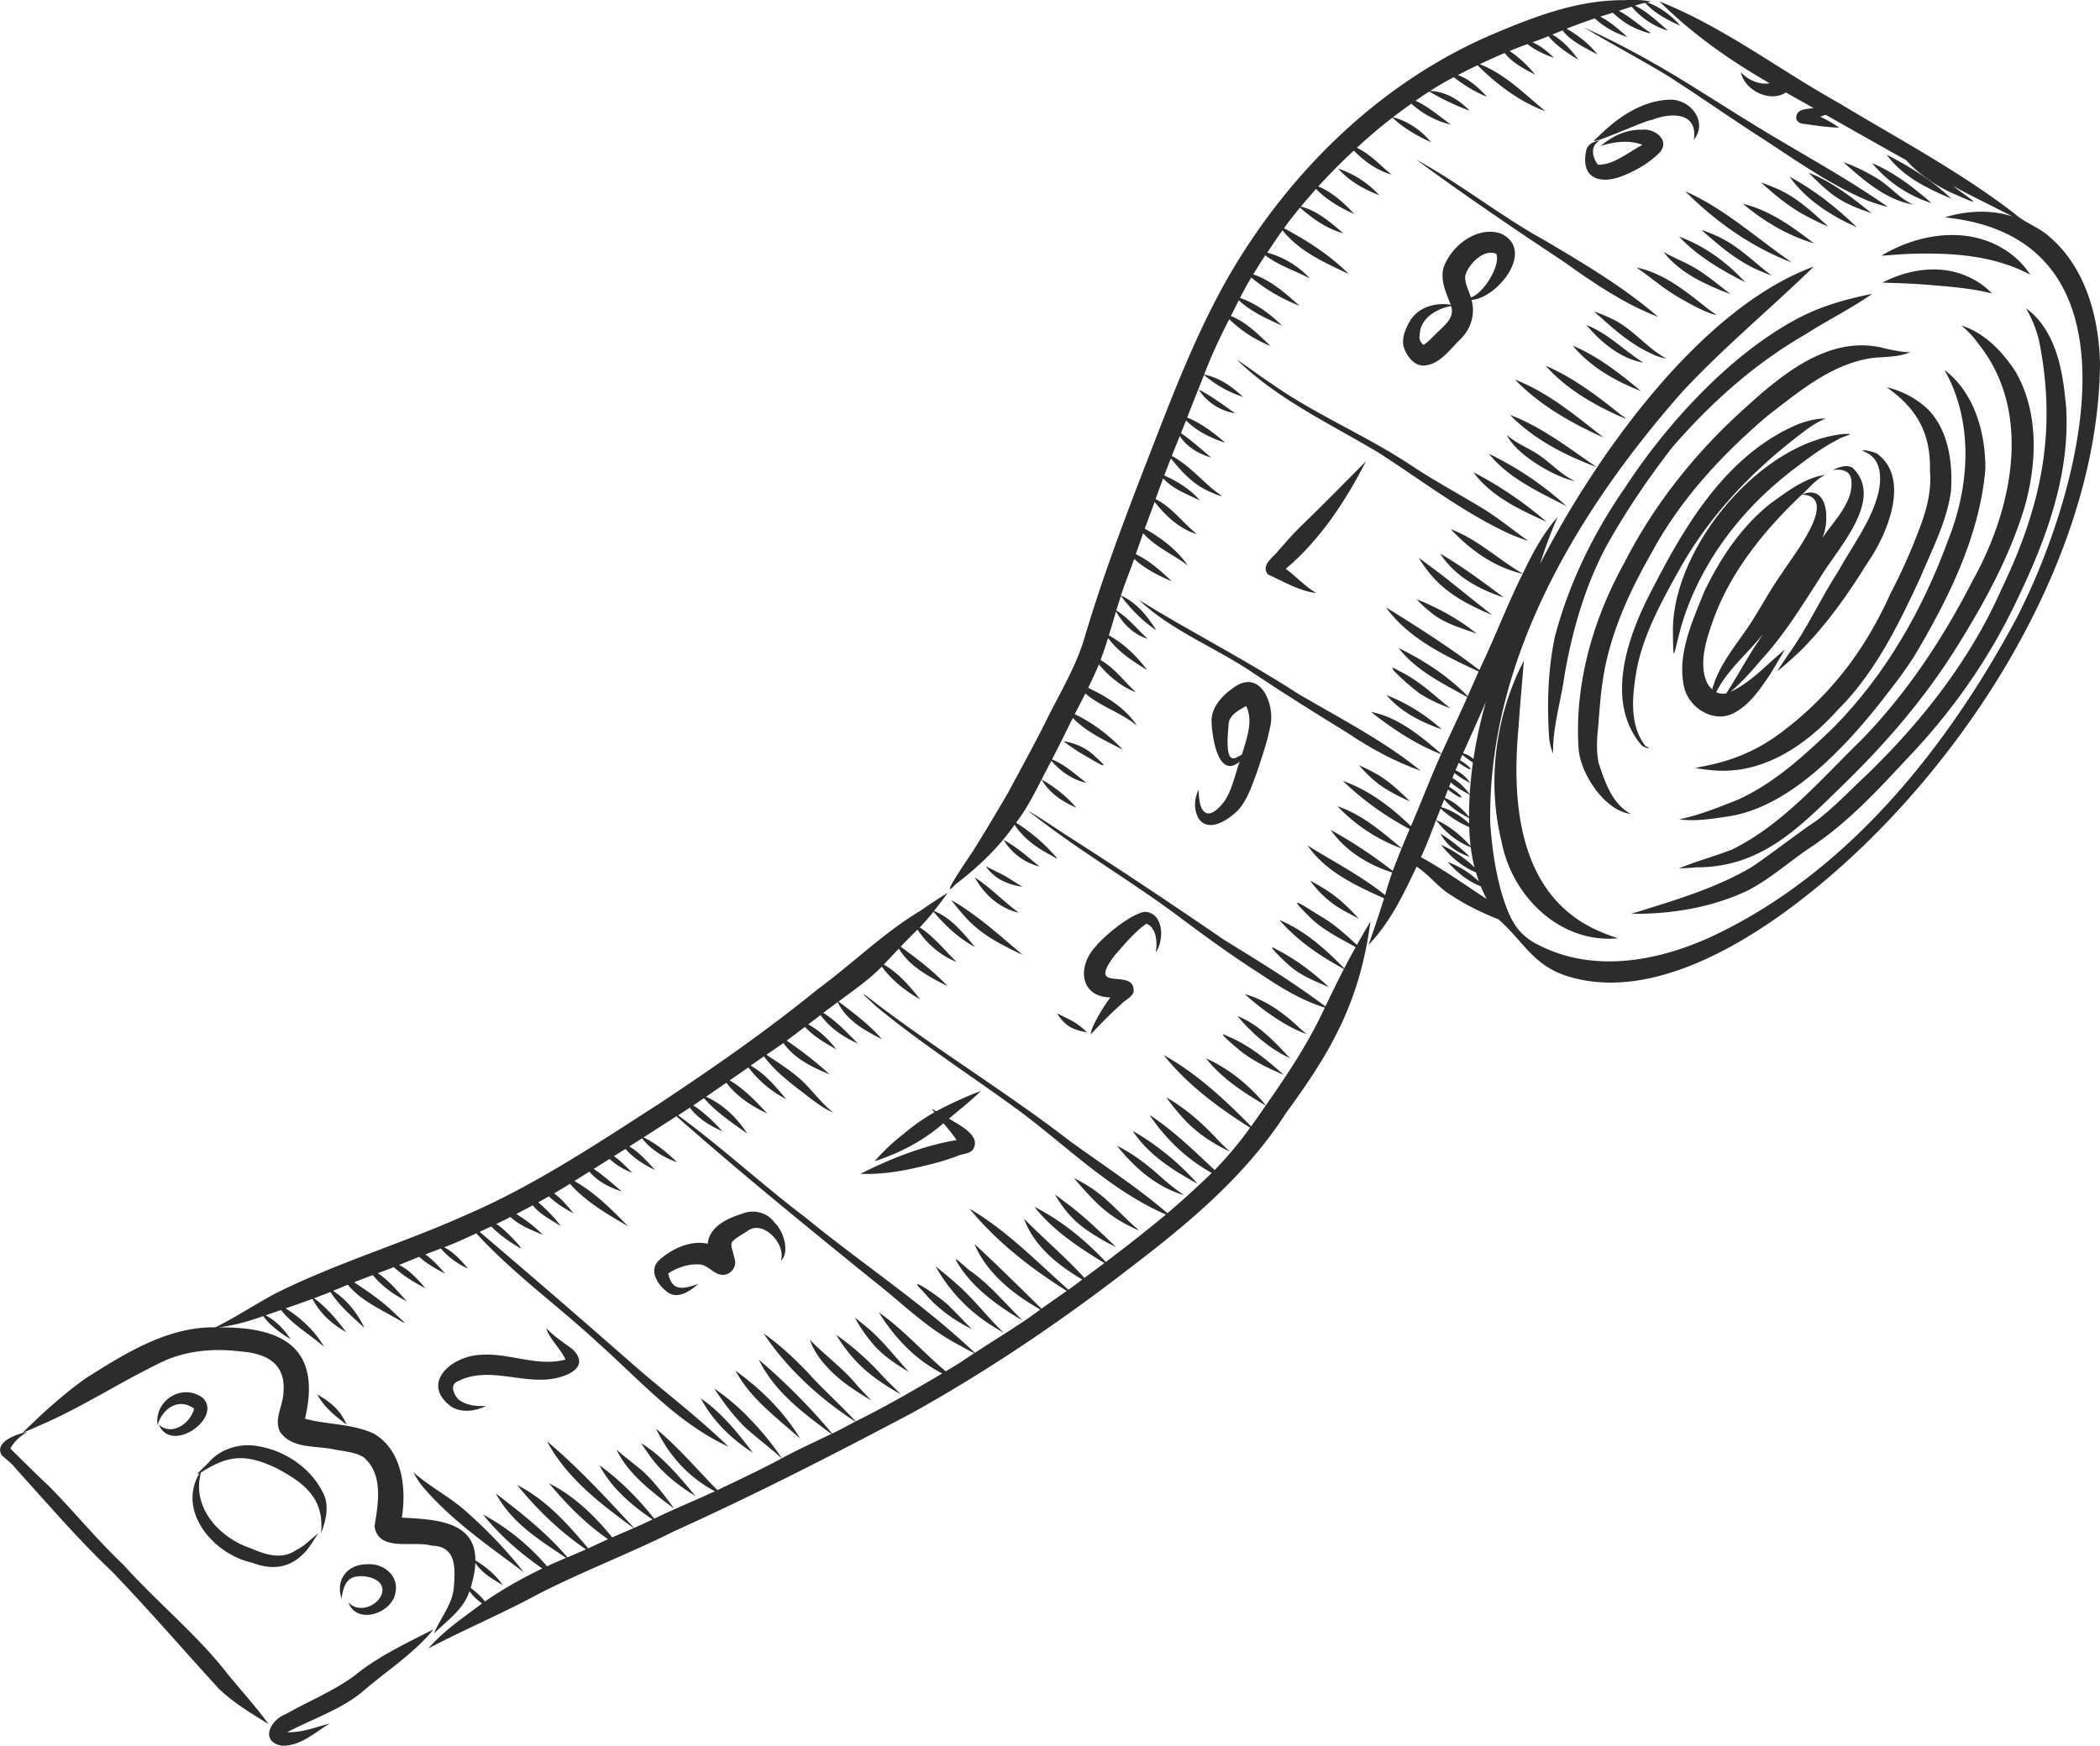 <svg xmlns="http://www.w3.org/2000/svg" viewBox="0 0 2190.76 1821.56"><defs><style>.cls-1{fill:#2c2c2c;}</style></defs><g id="Layer_2" data-name="Layer 2"><g id="Ñëîé_ðèñóíêà" data-name="Ñëîé ðèñóíêà"><path class="cls-1" d="M452.26,1700.1c-28.38,14.55-57.59,27.89-82.48,48.37-22.15,16.34-48,26.61-71.82,40.15-15.91,5.94-27.27,28.37-4.11,32.89,18.94.93,34.77-13.71,50-23.19-14.35,3.77-29.22,9.93-44.29,9.06,25.82-13.51,54.17-22.7,77.25-41.13C401.87,1744.29,431.24,1726.1,452.26,1700.1Z"/><path class="cls-1" d="M239,1748.64c-32.39-42.34-74.27-75.76-109.78-115.34-27.24-25.71-50.87-54.79-77-81.5-14.13-13.1-27.63-26.87-41.4-40.31,4-7.66,10.51-13.18,17.83-17.55-10.23,2.08-35,10.29-27,24.27,4.39,4.47,9.82,7.86,13.71,12.89C48.94,1568.28,81.59,1606.48,118,1641c38,39.51,73.67,81.12,110.66,121.45,15.28,14.6,33.65,25.49,51.52,36.58C267.59,1781.41,252.82,1765.33,239,1748.64ZM10.37,1512.22v0c0,.11,0,.22.07.32C10.42,1512.42,10.39,1512.32,10.37,1512.22Z"/><path class="cls-1" d="M1429.66,961.59q-7.25,12.1-14.13,24.43c-11.35-10.69-23-21.21-36.43-29.2l.94.61c-21.12-12.71-42.43-28.34-10.59,2.42,13.3,11.81,29.37,19.84,44.83,28.41q-6.16,11-11.94,22.13c-19.76-20.21-41.26-39.46-67.66-50.46,18.72,21.51,42.36,37.65,67.33,51.1-6.7,12.92-13,26-19.34,39.14-34-25.69-70.27-47.67-106.46-70q-76.44-52.6-154.49-102.79h0c-16.53-10.34-32.55-21.74-49.31-31.6,49.16,39.42,104,71.07,154.57,108.53,28.09,21,56.35,41.78,85.92,60.66,21.66,14.53,44.07,28.64,69.17,36.41-16.65,36.25-38.71,69.36-61.48,102-17-20.67-37.92-38-62.42-49.07,16.61,21.13,39.36,35.78,62.3,49.25q-7.52,11-15.3,21.73c-27.59-28.11-56.6-55.1-91.15-74.39,24.72,31,56.84,54.71,90.14,75.77a395.93,395.93,0,0,1-37,44.19c-21.7-20.3-43.05-41.18-67.94-57.56,16.5,24.88,38.75,46.13,64.91,60.59q-22.42,21.69-46.2,42c-31.9-27.41-67.19-50.13-101.15-74.79-65.23-50.37-135.73-93.32-201.42-143.09-18.85-14.66-19.6-14.73-1.4,2.07,48.57,40.15,102,74,152.65,111.44,48.61,36.69,93.24,81.25,149.72,105.73-20.41,17.1-41.44,33.46-62.68,49.52-21.73-23-46.35-43.21-74.62-57.6,19.66,24.92,46.3,42.36,73.09,58.74-6.92,5.2-13.91,10.31-20.85,15.49-19.77-21.89-42.44-40.77-63-61.79,10.39,28.74,35.3,48.34,60.74,63.52-4.75,3.62-9.5,7.23-14.42,10.61-33.2-29.47-64.56-62-103.16-84.5,28.47,34.56,63.72,62,101.42,85.73-8.79,6.19-17.62,12.31-26.36,18.56-23.1-22.74-46.08-45.54-69.88-67.52,12.89,30.73,40.43,52.22,68.63,68.41-21.88,16.35-45.49,30.13-68.23,45.22-54.8-52-118.51-93.51-176.83-141.36-45.26-34.28-86.91-73-132.76-106.53q6.14-4,12.28-8c8.55,11.5,21,18.95,34,24.61-9.23-9.84-19-19.62-30.48-26.92,3.75-2.5,7.45-5.07,11.16-7.62,12.92,14.82,29.37,25.68,45.17,37-10.61-16.34-25.06-30.48-43-38.47q10.59-7.29,21.17-14.6c11.11,14.41,26.3,24.52,42.67,32-11.87-12.63-24-25.54-39.16-34.46q9.78-6.74,19.52-13.57A116.77,116.77,0,0,0,820.31,1147c-11-13-22.1-26.65-37.26-35.1,4.65-3.22,9.26-6.49,13.93-9.67,10.06,13.68,23.41,24.58,36.81,34.85,11.38,8.63,22.5,18.21,35.62,24-10.72-8.58-19.12-19.44-28.57-29.3-12.08-12.49-27-21.59-41.32-31.24,6-4,11.87-8.1,17.78-12.21,11.53,16.35,30.07,25.32,48.1,32.68a381.47,381.47,0,0,0-44.68-35.15c6.34-4.78,12.65-9.58,19-14.34,9.25,10,21.13,16.81,32.78,23.41-8.12-10.35-17.61-19.85-29.35-26q6.45-4.86,12.88-9.77c9.82,13.51,23.77,23,38.92,29.7-11.2-11.35-22.36-23.35-36-32q7.44-5.7,15-11.24c9,19.06,27.94,29.52,46,38.68-13-15.19-29.28-27.17-45.15-39.28,15.48-11.57,31.6-22.54,45.14-36.44,10.46,14.29,24.69,25.61,40,34.15-11-13.83-22.44-27.4-38-36.25l15.8-16.69c11.24,19,31.81,29.47,50.81,39.26-14.52-15.69-31.74-28.6-48.94-41.23q8.58-9.11,17.56-17.81c9.92,14.9,24,27.12,40.77,33.73-12.57-12.22-23.5-26.4-38.44-36.08a204.73,204.73,0,0,0,14.32-16.4c12.29,14.54,26.33,27.92,43.27,36.8-12.21-14.53-24.59-30.18-42.68-37.55,4.88-6.22,9.69-12.58,14.35-18.94-9.75,5.86-19.17,12.21-28.51,18.7-38.82,23.29-71,55.37-107.37,82.07-52.88,43-108.83,82-165.68,119.58l.23-.15c-65.76,42.28-131.07,86-203.25,116.8-65.07,29.17-134.06,49.47-197.82,81.57-20.75,11.27-40.5,24.25-61.62,34.84-50-.84-94.88,27.6-135.72,53.44-23.49,16.85-45,36.41-65.57,56.67,7.36-3,14.8-6.31,22.14-9.58l-.74.33,1.18-.53-.48.21c40.55-17.82,77.87-42,117.58-61.53,27-14.45,57.61-17.57,87.63-13.85,27.1,2,47.68,12.39,44.93,42.93-.35,13.61-10.32,28.1-3.44,41.09,11.9,17.25,35.61,14.32,53.87,17.74,11,2.39,23.1,2.75,33,8.49,21.18,17.79,15.41,48.35,11.61,72.25,4,27.26,40.64,14.59,59.52,20.14,26.8.64,24.68,24.69,23.09,44.87-2,17.36-14.2,31.07-20.62,46.88,13.49-13.55,31-25.18,37.08-44.26a49.24,49.24,0,0,0,13.16,12.78c-19.38,14.68-40.16,28.5-56.08,47,37.46-19.75,76.66-36.18,113.94-56.36,46.43-23.86,95.43-42.43,142.14-65.79,84-37.94,166.19-80,247.65-123.1,79.85-44.36,155.62-95.59,227.83-151.47,61.14-46.6,121.36-96.6,163.18-162C1389.84,1095.75,1418.73,1044,1429.66,961.59Zm-427,459.48c-5.27,3.39-10.69,6.54-16,9.85-23.77-19.94-44.27-43.67-69.79-61.48,16.29,26.24,38.3,49.69,66.16,63.65-29.7,17.48-59.48,34.82-90.41,50.07-16-17.46-33.81-33.12-49.65-50.74l.13.13c-14.24-15.08-29.7-29.32-46.57-41.31,25,37.37,58.23,67.59,95.68,92.13-8,4.19-15.89,8.66-24.12,12.44a631.8,631.8,0,0,0-76.42-77c16.31,33.44,46.47,55.87,75.71,77.37-17.26,8.41-34.84,16.21-51.7,25.42a297.92,297.92,0,0,0-32.8-40.49l.6.65a233.16,233.16,0,0,0-38.42-33c9.5,14.32,19.75,28.25,32,40.35,12.45,11.28,26,21.25,38.44,32.57-21.94,11.89-44.6,22.4-67.09,33.18-21.14-21.51-40.78-44.78-64-64.06,13.35,27.79,34,50.81,61.42,65.25-21,9.69-42.5,18.43-63.32,28.57-16.77-21-35.35-39.95-57.12-55.72,8.57,16.51,21.76,30.65,36.16,42.33l-.35-.29c6.29,5.15,12.85,10,19.6,14.49q-9.6,4.6-19.37,8.86c-29-31.31-58.07-62.84-90.74-90.37,20.7,38.69,55.7,65.09,90.36,90.53-7.45,3.28-14.92,6.49-22.38,9.73-18.27-22.6-39.72-43.24-65.85-56.46,18.1,21.84,38.09,42.11,61.49,58.37-6.95,3-13.75,6.44-20.69,9.52-21.43-25.55-43.94-50.72-74.09-66.13,20.65,25.57,44.57,48.57,71.76,67.18-6.4,2.87-12.87,5.62-19.35,8.31-21.68-25.43-48.27-46.42-74.69-66.62,17.13,31.38,44.87,47.89,73.27,67.22-6.67,2.79-13.31,5.68-19.86,8.74a235.6,235.6,0,0,0-66.78-54.09c17.54,22,38.81,40.4,61.88,56.39-20.73,10.05-40.91,21.26-59.84,34.43-4.23-5.5-9.49-10-14.92-14.3,2.51-8.46,4.62-17.16,4.86-26,6.93,10.63,17.94,17,28.66,23.2-7.36-10.65-17.56-19.12-28.66-25.76.58-42.41-45.26-42.7-76.63-44.67,4.86-31.16.45-70.4-29.43-87.7-22.41-10.38-48.16-9.1-71.63-15.48,17.57-73.8-23-96.1-90.37-95.25,16-2,31.6-6.32,46.79-11.77,7.5,10.12,17.91,17.54,28.49,24-6.6-10.23-15.15-19.11-26-24.87q8.06-2.73,16.08-5.55c11.8,14.95,28.39,24.39,42.7,36.56l-.09-.08c.73.57,1.47,1.27,2.2,1.76-9.6-16.54-23.89-29.8-40-39.93,9.36-3.25,18.72-6.47,28-9.93,7.79,15.08,20.48,26.54,35.2,34.69-9.81-12.85-20.33-25.69-33.53-35.31,5.72-2.13,11.43-4.3,17.09-6.6,9.34,14.65,22.85,25.85,35.39,37.53-7.26-15.53-18.2-29.23-32.59-38.68,5.11-2.12,10.2-4.3,15.32-6.39,14.47,17.65,36.14,26.32,55.21,37.88,10.21,6.18-3.72-5.05-6.75-8.47-12.61-12.35-27.32-22.16-41.85-32q9.7-3.83,19.45-7.47c9.5,11.65,22,20.57,35.38,27.27-9.41-10.24-18.3-21.51-30.16-29.21,5.56-2.06,11.12-4.08,16.59-6.34,2,1.77,4.1,3.51,6.23,5.17l-.09-.07c8.24,6.66,17.6,12.07,26.94,16.91-8-9.27-16.31-18.8-27.49-24.26,7-2.81,13.93-5.76,21-8.49,7.95,7.25,17.58,12.59,27,17.5-6.21-7.29-12.71-14.51-20.65-20,5.41-2.08,10.82-4.16,16.24-6.2a79.57,79.57,0,0,0,28.37,20.93c-7.27-8.47-14.82-17.07-24.93-22.22,11.44-4.26,22.52-9.39,33.58-14.52,38.71,42.26,85.54,75.78,127.42,114.71,43.06,38.29,82.34,83.4,135.5,107.8-30.84-30.07-65.25-56-97.76-84.22q-80.28-70.62-161.75-139.86c4.08-1.88,8.16-3.74,12.22-5.67,8.2,8.58,17.93,15.35,28.07,21.43l-.18-.11c12,8.49-17.73-22.68-22.92-23.71q7.53-3.65,15-7.45c9.55,8.92,21.91,13.63,33.78,18.58a144.11,144.11,0,0,0-27.76-21.67c5.78-3,11.55-6,17.27-9.1,7.66,9.82,19.19,15,29.29,21.86-6.6-9.26-15-17.37-23.54-25q5.57-3,11.08-6.17c7.58,7.24,16.61,13,25.87,17.74-6.43-7.31-12.49-15.2-20.48-20.88,5.57-3.25,11.11-6.56,16.56-10,16.67,18.92,39,31.72,60.54,44.28-17-17.58-34.49-35-55.92-47.17l15.67-9.82c8.69,10.44,21,16.55,33.69,20.67-9.5-8-18.83-16.54-29.19-23.49q8.28-5.19,16.55-10.39a72.62,72.62,0,0,0,23.74,14.52c-6.11-6-12.06-12.54-19.23-17.37q6-3.8,12-7.61c8.43,9.5,19.44,16.54,30.8,21.92-8.16-8.94-16.15-18.31-26.73-24.5,4.44-2.81,8.86-5.65,13.28-8.48,9.48,11.93,22.28,20,36.59,24.94-10.47-10-21.85-19.67-35.07-25.91,11.46-7.33,22.93-14.65,34.33-22.07,66.25,58.48,134.84,114.31,203.51,169.94,30,23.17,56.82,50.83,90.72,68.46l-.15-.08.53.3-.17-.1.63.36-.16-.09q7.78,4.35,15.71,8.44Q1009.44,1416.52,1002.62,1421.07Z"/><path class="cls-1" d="M1932.59,488c-6.71-3.68-14.34-.36-20.68,2.35,18.79-1.89,21.69,7.05,18.59,23.74-5,18.13-19.18,32.14-29.49,47.48,7.86-17.06,6.86-56.88-21-45.7,7.74-7.13,14.48-15.59,24-20.38-21,3-38.91,17-55.88,29-31.09,24.32-53.56,57.9-70.39,93.25-12.61,31.56-29.35,67.41-20.19,101.76,6.47,20.87,32,35.62,52.21,24,16.23-8.87,26.78-25,36.92-39.92,5.26-8.5,10.27-17.31,15.4-25.81-18.51,15-34.85,33.89-56.74,44.11,12-10.26,22.59-22.08,32.68-34.23-.37.43-.75.86-1.13,1.28,24-25.82,42.41-56.05,61.48-85.51C1916.05,573.11,1967,521.21,1932.59,488ZM1782.05,714.67c-11.64-20.63-1.18-50.19,6.41-71,18.6-49.47,53.35-91.62,91.37-127.65,41.24,2.15-11.67,66.77-21.08,82.39-12.53,17.56-22.41,36.79-34.32,54.73-14.17,21.11-31.55,41.15-38.21,66.22A45.65,45.65,0,0,1,1782.05,714.67ZM1828,678.72c-9.13,14.79-17.61,30-27,44.64-3.55,1.14-7.26.28-10.61-1.12,11.74-23.48,32.67-40.22,48.74-60.5C1835.58,667.5,1831.64,673,1828,678.72Z"/><path class="cls-1" d="M1959.53,474.34c-3-3.38-23.94-6.87-13.47-2.61,16.92,7.43,17,27.19,13.47,42.72-7.56,30.11-27.07,54.75-41.78,81.53-18.5,28.45-32.35,59.67-52.32,87.15q-5.67,8.64-11.51,17.17c8.54-6.15,16.16-13.73,24-20.82,27.43-27.38,50.16-59.57,70.46-92.5C1968.27,558.66,1993,500.75,1959.53,474.34Z"/><path class="cls-1" d="M1924.13,452.74c-87.21,8-177.64,117-178.94,203.06.36,42.62.55,26.45,8.82-2.75,18.94-64.14,61.1-120,113.61-160.76,16-12.15,31.83-24.62,49.82-33.76C1921.86,455.23,1938.28,452.33,1924.13,452.74Z"/><path class="cls-1" d="M1712.3,777.38c2.44,3,13,5.28,4.2,1-18-23.29-13.28-56-8.46-83.07,8-36.49,26.39-69.64,44.45-102,33.09-59,81.24-108,135.62-147.59a102.07,102.07,0,0,1,16.47-9.07c-13.65.11-26.85,4.54-38.94,10.61-66.35,32.82-106.76,99.34-139.63,163l0-.11-.12.23c.32-.62.63-1.25,1-1.88l-1.51,3,0,0c-.7,1.39-1.26,2.46-2,3.93l0-.09C1698.58,662.38,1673.34,731.31,1712.3,777.38Z"/><path class="cls-1" d="M1730.54,601.2l.21-.41Z"/><path class="cls-1" d="M1730.75,600.79c0-.08.08-.17.13-.26C1730.83,600.62,1730.79,600.71,1730.75,600.79Z"/><path class="cls-1" d="M1730.67,601l.88-1.77Z"/><path class="cls-1" d="M1954.83,373.34l.94-.06Z"/><path class="cls-1" d="M1701.33,849.24c-19.33-9.92-27.2-33.58-33.56-53-2.84-13.15-1.74-26.69-.34-40,1.49-20,3-40,6.91-59.62,8.67-42.75,27.2-82.39,48.73-120.07,29.75-55.3,73-101.91,120.55-142.47,33.16-25.5,68.31-55.51,111.21-60.75h-.17l1.58-.11-.47,0c12.44-1,25.52-.72,37.14-5.72-8.62.11-17-2-25.39-3.66l.17,0c-59.4-16.61-111.06,28.72-151.88,66-49.2,45-91,97.9-121.34,157.43-32.78,59.13-52.37,127.28-47.58,195.21C1649.38,808.18,1674.44,846.37,1701.33,849.24Z"/><path class="cls-1" d="M1872.56,333.85C1803.5,371.29,1738,443.17,1695.34,508.7c-33,47.48-58.85,100.38-73.44,156.41-7,34.07-8.12,69.15-5.87,103.79a57.71,57.71,0,0,0,4.13,17.49c-.45-27.6,8.21-54.59,12-81.83,8-46.24,21.05-91.87,43-133.54,20.16-36.31,43.62-70.95,69-103.81l-.62.7c40.12-46.53,86.33-88.19,139.75-118.9,22.88-14.79,47.66-26.85,69.89-42.44C1925.08,312.28,1897.73,319.88,1872.56,333.85Z"/><path class="cls-1" d="M1633.88,696.06v0Z"/><path class="cls-1" d="M2010.16,426a94.55,94.55,0,0,0-41.94-21.92c31.34,22,46,47.9,45.13,86.46,1.92,20.73-3.25,40.89-10.6,60.13a593.9,593.9,0,0,1-30.65,68.8c-26.21,58.44-62.43,106.25-113.87,144.79l.52-.4a184.52,184.52,0,0,1-65.38,32c-8.22,2.28-16.71,3.77-25,5.45,5.41,1,10.85,1.74,16.32,2.24,52.43,5.85,98.67-25.05,132.23-62.54,39.27-39,63.5-88.91,86.49-138.5,12.21-29.41,27.66-58.48,31.91-90.37C2037.24,482,2032.66,448.1,2010.16,426Z"/><path class="cls-1" d="M2007.93,592.63l-1,2.46C2007.24,594.27,2007.59,593.45,2007.93,592.63Z"/><path class="cls-1" d="M1996.41,685.67c35.84-60.12,68.89-125.91,74.8-196.62.07-37.67-11.37-79.51-42.69-103,30.72,54.08,26.37,121.45,3.72,177.74-26.32,72.06-65.16,140.29-119.31,195.1-29.92,28.87-61.49,58-99.66,75.44-20.09,7.93-40.26,16.15-61.45,20.65,16.28,2.21,32.91-.4,49.08-2.79,65.16-8.67,123.74-72.09,162.74-121.69l-1.56,2,1.63-2.11-1.38,1.79,8.13-10.53-1.56,2,8.22-10.64-1.56,2C1982.92,705.54,1989.84,695.73,1996.41,685.67Z"/><path class="cls-1" d="M1769.6,905c67.67.23,107.32-41.39,152.56-85.44,45.51-44.12,86.86-92.17,120.25-146.2,28.18-45.22,54-92.55,69.53-143.76,13.26-46,15.26-99.86-9.59-142.33-13.51-20.58-32.26-40.23-56.32-47.64a93.3,93.3,0,0,1,18,19.3l-.71-.93c58.18,71.75,35.89,174.08-5.75,248.46-31,60.56-69.22,118.21-117,166.88-41.6,40.46-80.66,86.85-133.44,113-18.38,7.23-37.61,12.2-55.81,19.91C1757.35,905.83,1763.53,905.62,1769.6,905Z"/><path class="cls-1" d="M2155.38,424.12c-2.77-29.6-7.21-61.06-25.09-85.7a74.75,74.75,0,0,0-16.76-16.78,123.32,123.32,0,0,1,13.77,34.49c18.92,95.1,1.95,172.66-39.36,258.77-32.77,74-83.19,138.17-141.16,194.14-16.91,15.7-32.72,32.68-51.08,46.75-23,15.45-44.64,32.85-67.53,48.45-39,23.27-83.33,35.73-126.35,49.27,41.58.47,84.54-6.58,122.27-24.7,24.48-12.88,45-31.95,68.14-46.95,40.4-27.44,73.15-64.59,106.43-100,42.65-46.36,78.47-98.48,105.36-155.48C2134.36,563.62,2160,494.92,2155.38,424.12Z"/><path class="cls-1" d="M2190.76,379.06c-1.15-48-14.91-99.5-52.5-131.84-11-10.21-25.71-14.4-36.68-24.4-57.29-44-121.2-77.91-182.9-115.12-62.71-35-120.36-79.39-187.36-106.16,33.79,33.63,73.42,61.68,114.82,85.29-10.83,2-22.82-3.42-30.06-11.56,3.84,19.06,30.33,32.18,47,21.21q14.4,8.16,28.84,16.24c-6.16,1.18-16.14.45-17.87,8.22-1.29,5.19,3.58,8.39,8.26,8.35,12,1.76,24.05,3.52,36.2,3.92a105.7,105.7,0,0,0-19.6-11.37q2.76-1,5.49-2.13c28.06,15.75,56,31.78,84.1,47.39,13.06,14.44,29.36,25.61,46.91,33.9,34.18,15,27,11.81,2.09-6.92,20.42,11.13,41.4,21.18,62.09,31.8-23-7.41-47.86-6.09-70.78.9,8.08.93,16.32,2.06,24.34,3.77,189.06,39.37,111.8,296.87,49.75,416-70.06,130.37-169.33,256.16-303.56,324-58.2,29.9-130.35,46.93-191.78,16.72-24.79-11.44-31.95-27.3-40.07-52.12-7.44-25-11.16-51-12.88-76.93-2.47-169.84,91.44-325.93,200.64-449.66,43-46.17,91.88-86.52,137-130.47-119.56,43.88-228.8,199.6-285.55,310.16a497.78,497.78,0,0,1,18.21-48.83c-15.28,17.39-26.39,38.27-36.33,59.12-25.5-14.66-47.24-36-75.09-46.32,20.58,21.9,45.34,39.63,75,46.51-16.43,32.88-29.29,67.3-45.25,100.39-31.15-23.87-64.26-44.86-97.48-65.47,23.62,32.56,61.26,50.41,96.77,67-3.84,8.58-7.58,17.2-11.39,25.8-20.7-21.19-45.54-37.28-72.05-50.22,18.41,23.61,46,36.94,71.65,51.13-8.75,19.86-18.19,39.41-27.14,59.17-21.81-18.58-44.52-38-73.43-43.71,22.57,17.6,46.36,33.7,73.24,44.13-11.21,24.74-20.7,50.23-31.58,75.12-20.61-20-43.57-37.59-70.94-47.23a309.73,309.73,0,0,0,69.66,50.25c-2.8,6.66-5.59,13.32-8.31,20-20.57-17.11-41.12-35.13-66.88-43.78a177.16,177.16,0,0,0,66.78,44q-4.73,11.67-9.24,23.42A488.53,488.53,0,0,0,1388.26,866c15.44,22,38.84,36.18,64.09,44.41-2.71,7.76-5.12,15.63-7.42,23.52-24.14-19.45-51.52-33.62-77.78-49.79l.15.09c-1.06-.67-2.15-1.48-3.2-2.07,18.84,27.53,50.35,41.86,79.83,55.22-5.25,16.24-10.46,32.53-16.31,48.56,22.54-23.23,36.48-52.68,50.22-81.63,13.09,8.41,22.63,21.83,36.22,29.93,15.18,10.1,32.51,18.42,49.08,25,25,21.42,35.3,47.18,70.53,58.86,78.27,25.53,167-21.85,229.29-67.16C2032.55,827.26,2189.26,593.65,2190.76,379.06ZM1533.5,876.64c.17,2.05.39,4.11.63,6.16-10.27-11.19-21.89-21-35.91-27.22l4.68-11.93A103.4,103.4,0,0,0,1532.69,863C1532.85,867.54,1533.11,872.09,1533.5,876.64Zm-16.12-70A94.18,94.18,0,0,0,1534,817.1c-4.15-5.47-9-10.83-15.56-13.32,1.07-2.65,2.24-5.26,3.41-7.86,16.85,11.94,15.7,6.19,1.21-2.74l2.46-5.51a122.27,122.27,0,0,0,11.07,8c-1.55,10.95-2.63,22-3.35,33-5-6.54-10.77-12.72-18-16.77l2.1-5.32Zm-9.19,23.41c.8-2.07,1.58-4.15,2.37-6.23,18,14.07,18.7,8.06,1.08-2.82q.88-2.31,1.79-4.6c5.9,5.26,12.85,9.13,19.8,12.83-.48,7.71-.74,15.43-.73,23.15-6.81-8.43-15.25-15.6-25.24-19.95Zm-1.61,4.13.71.75,0,0c6.89,8.09,15.85,13.87,25.23,18.64,0,1.93,0,3.87.08,5.8a71.76,71.76,0,0,0-29.1-17.2Q1505,838.19,1506.58,834.2Zm42.09-98.48,1.56-3.6a471.74,471.74,0,0,0-13.09,59.79,27.07,27.07,0,0,0-10.86-5.9C1533.76,769.25,1541.29,752.52,1548.67,735.72Zm-58.43,140.46c2.67-6.81,5.22-13.67,7.93-20.47,9.32,12.44,21.63,22.57,36.12,28.39a169.1,169.1,0,0,0,4,21,121.69,121.69,0,0,0-34.92-23.54c9.68,12.31,21.78,22.75,36.37,28.75.93,3.18,2,6.33,3.09,9.44a95.08,95.08,0,0,0-32.6-20.36c9.55,10.81,21.07,20.13,34.58,25.52q2.68,6.62,6,13h-.16c-22.61-14.8-44.49-30.53-68.27-43.45C1485.13,888.43,1487.79,882.35,1490.24,876.18Z"/><path class="cls-1" d="M1744.56,388.37l.19-.2Z"/><path class="cls-1" d="M1584.13,759.19c1.55-23.3,3.79-46.56,5.59-69.85-3.66,7.08-7.1,14.45-10.15,21.86-21.23,52.47-26.72,111.51-13.18,166.62C1577,935,1627.46,984.89,1688,979a185.2,185.2,0,0,1-27.28-10.91C1583.69,929.16,1577.06,835.5,1584.13,759.19Z"/><path class="cls-1" d="M2089,259.06c-39.09-23.3-88.92-14.77-126.38,7.76,9.59-.66,19.37-1.44,29-1.91,42.33-1.41,86.61,1,124.85,20.94l0,0c.52.25,1.09.63,1.58.8A87.32,87.32,0,0,0,2089,259.06Z"/><path class="cls-1" d="M2053.69,289c-28.61-13.49-62.7-8.32-90,5.93,17.93.5,36,1.09,53.94,2.8,20.25,1.63,40.59,3.48,60.35,8.47A76.21,76.21,0,0,0,2053.69,289Z"/><path class="cls-1" d="M997.22,922.45c23.18-17.75,44.43-37.82,61.21-61.88,9.32,14.37,23.36,24.2,38.29,32l-.15-.09,3.15,1.85-.11-.07c8.3,5.61-2.74-5.13-5.36-8.14a187.66,187.66,0,0,0-34.27-27.7c10.72-13.84,18.61-29.47,26.61-45,8.12,14,21.62,23.13,36.23,29.32-10.13-11.9-22.64-21.59-36.19-29.41q5.07-9.76,10.13-19.53c9.65,11.09,22.12,20,36.67,23-11.62-8.54-22.26-19-36-24.39,7.55-14.27,14.55-28.81,21.76-43.26,14.65,15.11,33.8,23.54,52.15,33.1-14.28-15.05-31.33-28.09-50.14-37.05,3.65-7.21,7.47-14.33,11.1-21.55,16.29,13.92,37.61,19.95,53.9,33.66-12-18.39-31.5-30.42-51-39.56,3.85-8.12,7.81-16.22,11.18-24.55,10.37,12.57,23.47,23.23,38.68,29.18-12.29-11.3-22.18-25.27-36.91-33.7,2.86-7.55,5.39-15.25,7.8-23,10.63,14.45,25.59,24.28,40.73,33.41-10.76-14.42-24-27.38-39.9-36.1,2.58-8.29,5-16.64,7.47-25,7.38,13,18.41,24.22,33,28.55-10.83-9.83-20-21.81-32.69-29.58q2.34-7.61,4.77-15.18c10.36,13.84,22.5,26.16,36.86,35.79-9.14-14.67-20.56-29-36.75-36.13,4-13,9.43-25.43,13.76-38.28,11.17,10.41,25.17,17.42,39.14,23.33-11.3-10.81-23.15-21.4-37.41-28.28,2.55-7.26,5.07-14.54,7.64-21.8,13,14.41,31.14,22.09,46.5,33.52-11.27-16.33-27.61-28.61-44.8-38.29,3.34-9.33,6.93-18.56,10.24-27.89,11.61,14.6,25.94,28.16,44.14,33.61-14.73-11.86-25.87-27.89-43.08-36.61,2.51-7.24,5.21-14.41,7.88-21.59,10.42,11.43,25,16.36,38.41,23.13-9.87-11.59-23.41-20-37.28-26.14q3.38-8.94,6.9-17.81c9.52,11.74,19.82,23.33,33.06,30.94,3.18,2.2,22.32,10.48,19.46,7.84l0,0-1.41-1.09,0,0c-17.57-12.43-30.87-30.17-50.15-40.28q4.14-10.38,8.34-20.72c7.58,11.59,19.8,18.5,32.78,22.44-10.26-8.69-20.41-17.83-31.54-25.51,1.79-4.42,3.58-8.84,5.32-13.28,11.26,11.42,25.68,18.33,40.77,23.23-11.88-10.34-24.83-20.29-39.61-26.19,5.71-14.89,11.69-29.66,17.56-44.48a120.21,120.21,0,0,0,40.71,22.94c-11.49-10.83-24.78-20.29-40.55-23.33,7.47-19.78,16.52-38.94,26.13-57.77a132.77,132.77,0,0,0,43.22,28c-12.72-11.87-25-24.81-41.52-31.32,2.79-5.48,5.53-11,8.28-16.48,12.88,12.08,29.2,19.28,45,26.5-12.34-12.59-27.09-23-43.77-29,3.87-7.11,7.55-14.34,11.83-21.22,14.94,12.67,32.35,22.32,50.4,29.63-14.64-13-29.46-26.57-48.38-32.89,4.1-6.66,8.22-13.33,12.51-19.88,14.06,10.7,31.16,16,46.56,24.13A93.55,93.55,0,0,0,1322,263.63c5.27-7.8,10.42-15.69,15.92-23.33,17.81,22.31,44.11,33.69,69.19,45.66-19.54-19.64-43.26-34.75-67.6-47.84,5.24-7.41,10.92-14.48,16.69-21.47,13.3,11.54,28,22.27,45.32,26.7-13.58-11.12-26.89-23.45-44.41-27.78,5.17-6.2,10.47-12.3,15.77-18.39,11.26,11.41,25.3,19.71,39.85,26.09-10.73-11.68-22.74-22.54-37.48-28.8,11.9-12.89,24.18-25.44,37.08-37.33,10.94,11.22,24.34,20.83,39.5,25.09-12-9.54-22.2-21.48-36.36-28,11.89-11.05,24.26-21.61,37.15-31.51,11.64,11.1,25.8,19,40.26,25.72-10.3-12.54-24-22-39.76-26.11,6.3-4.85,12.75-9.49,19.18-14.18a94.26,94.26,0,0,0,41.39,21.93c-12-8.63-23.35-18.74-37-25,4.76-3.2,9.46-6.5,14.31-9.56a272,272,0,0,0,42.07,20C1522.32,104.17,1508,95.39,1492,94.93a278.56,278.56,0,0,1,24.61-14.37c10.64,8.23,22.19,15.49,34.7,20.4-8.79-9.18-18.2-18.48-30.53-22.58,6.82-3.57,13.68-7,20.65-10.31,20.33,20.25,43.75,38.07,70.83,48-21.75-17.89-41.85-38.66-68.58-49.11,8.61-4,17.26-8,26-11.66,8.23,10.4,20.24,16.54,31.79,22.54a123.51,123.51,0,0,0-26.58-24.64c6.18-2.44,12.34-5,18.61-7.18,8.2,6.53,17.92,10.93,27.71,14.35-6.71-6.4-13.88-12.69-22.55-16.21,5.59-2,11.15-4.14,16.65-6.42,8.56,10.18,19.93,17.68,31.12,24.53-7.22-10.4-16-19.73-27-26.23,3.53-1.44,7.06-2.87,10.59-4.33,9.27,11.87,23.69,18.07,36.55,25.23-8.7-11.17-20-19.9-32.25-27,9.69-3.88,19.5-7.41,29.4-10.73a88.69,88.69,0,0,0,34,19.36c-8.84-7.69-17.72-15.86-28.31-21.21,4.36-1.38,8.74-2.7,13.1-4.07,7.63,7.16,16.24,13.33,26,17.29,3.93,1.61,19.74,7.32,10.18,1.53l0,0c-10-6.89-19.07-15.18-29.91-20.83q6.69-2.13,13.34-4.32c10,11.66,23.15,20.69,38,25-11-9.38-21.4-19.8-34.63-26.09,3.54-1.17,7.15-2.11,10.77-2.94,9.88,11.05,23.47,17.94,36.72,24a85,85,0,0,0-34.44-24.5c1.36-.35,2.75-.53,4-.88-9.28-1.8-18.73-1.84-28.13-1.36-46.78-.38-90.79,16-133.28,33.89-117.47,49-213.18,141.71-277.28,250.63-31,53.48-54.11,110.78-76.38,168.32-27.5,70.71-55.17,141.53-76.65,214.33-8.42,27.37-23,52.2-35.9,77.58-13.79,28.17-29.07,55.57-43.82,83.24l.69-1.3c-12.25,21-24.68,41.93-37.63,62.52C1010.14,895.27,977.33,943.37,997.22,922.45Z"/><path class="cls-1" d="M340.49,1461l.51.37Z"/><path class="cls-1" d="M355.44,1475.4c-6.23-8.73-15.22-15.15-24.43-20.34,7.12,13.25,18.88,22.75,30.78,31.53A75.14,75.14,0,0,0,355.44,1475.4Z"/><path class="cls-1" d="M489.75,1580.26c-17.76-16.9-40.08-27.89-58.43-44a82.91,82.91,0,0,0,11.91,17.61c29.82,34,67.24,59.78,103.25,86.66A474.61,474.61,0,0,0,489.75,1580.26Z"/><path class="cls-1" d="M1482.18,804.26c-39.2-31.74-84.19-54.68-127.51-80.06-54.06-35.2-111.78-64.36-166.53-98.17,35.08,33.13,81.4,50,120.76,77.22,32,21.38,64.63,41.68,97.37,61.85C1430,781,1455.23,794.83,1482.18,804.26Z"/><path class="cls-1" d="M1337.1,412.85l-.48-.32Z"/><path class="cls-1" d="M1563.7,551.68a201.36,201.36,0,0,0,30.59,12.74c-15.39-10.93-30-23-46-33-24.91-15.17-50.64-29-75-45.05-47.46-31.8-100.83-53.46-147.51-86.53l.09.06c-12.19-7.94-23.78-16.95-35.88-24.9,42.41,41.31,96.36,66.59,146.69,96.44C1478.87,498.31,1518.83,529.13,1563.7,551.68Z"/><path class="cls-1" d="M1610,250c-45.69-25.25-86.54-58.4-132.38-83.3,50.18,37,102,72.13,154,106.57,30.94,22.14,62.55,43.69,98.26,57.44C1693.33,299.12,1651.5,274.47,1610,250Z"/><path class="cls-1" d="M1777.16,97.31c-40.11-25.49-81.63-49.24-124.92-68.76,29.12,17.56,59.25,33.37,88.34,51,28.72,18.51,56.78,38,85.3,56.8,40.11,25.4,78.55,54.36,122.47,73,5.16,2.07,28.29,9.68,17.48,4h0c-37.63-26-77.55-48.12-116.83-71.5l.6.37C1825.25,127.6,1801.2,112.46,1777.16,97.31Z"/><path class="cls-1" d="M1754.36,312.1c10.57,6.3,27.51,15.11,36.59,16.72h0c-3-2.12-6-4.26-9-6.36.11.08.23.15.34.24-22.63-18.09-46.1-37.53-75.15-43.64C1723,290,1737.35,302.92,1754.36,312.1Z"/><path class="cls-1" d="M1805.41,307.05c-13-10.1-25.77-21.12-40.28-29.22-9.75-5.41-20.43-9.22-29.84-15.14C1752.34,285.14,1779.76,297.14,1805.41,307.05Z"/><path class="cls-1" d="M1820.78,294.56c-19.11-20.67-42.5-38.06-69.19-47.68C1771.08,267.54,1795.6,281.87,1820.78,294.56Z"/><path class="cls-1" d="M1834.63,282.08c4.43,1.91,9,3.81,13.49,5.43-17.68-13.48-33.45-29.68-53.59-39.6A138.12,138.12,0,0,0,1775,240c2.65,2.42,5.47,4.8,8.24,7.13C1798.9,260.83,1815.5,273.73,1834.63,282.08Z"/><path class="cls-1" d="M1810.38,230.21c.37.27.76.53,1.14.8Z"/><path class="cls-1" d="M1869.2,273.92c-36.52-25.36-70.08-56.16-111.15-74.39C1789.76,231.42,1827.07,257.75,1869.2,273.92Z"/><path class="cls-1" d="M1892.63,254.16c-22.47-17.43-46.44-34.84-74.48-41.54,21.38,17.89,45.12,32.24,71.84,40.6l-.11,0C1890.78,253.49,1891.75,253.91,1892.63,254.16Z"/><path class="cls-1" d="M1855.18,197.55a176.78,176.78,0,0,0-18-7.07c15,13.51,30.61,26.51,48.68,35.69a217.41,217.41,0,0,0,21.43,10.21C1891.19,221.85,1875.27,206.55,1855.18,197.55Z"/><path class="cls-1" d="M1866.93,184.36c17.36,24.45,43.23,40.79,70.28,52.88C1916.15,216.74,1892.93,198.33,1866.93,184.36Z"/><path class="cls-1" d="M1913.14,204c11.83,8.71,25.85,13.85,39.57,18.55-20.47-16.23-41.13-32.88-65.82-42.26C1895.05,188.71,1903.63,197,1913.14,204Z"/><path class="cls-1" d="M1923.07,169.2c20.79,18.65,44.62,39.49,72.92,44.29-14.15-6.11-23.87-18.72-36.8-26.75A186.56,186.56,0,0,0,1923.07,169.2Z"/><path class="cls-1" d="M1953.11,170.31A132.6,132.6,0,0,0,2015,211.9C1996.14,195.59,1976.39,180,1953.11,170.31Z"/><path class="cls-1" d="M2035.77,207.35c-19.91-19-43.34-33.45-67.61-46C1984.58,184.14,2010.59,196.73,2035.77,207.35Z"/><path class="cls-1" d="M1438.89,203.73A102.19,102.19,0,0,0,1396,175.87C1407.42,189,1422.84,197.44,1438.89,203.73Z"/><path class="cls-1" d="M1310.79,319l.21.11Z"/><path class="cls-1" d="M1613.34,544.45a393,393,0,0,0-76.22-51.69C1555.68,518.19,1585.51,531.77,1613.34,544.45Z"/><path class="cls-1" d="M1634.24,528.2a338.74,338.74,0,0,0-81-54.71C1574,499.29,1605.43,513.3,1634.24,528.2Z"/><path class="cls-1" d="M1643.1,502.05c-12.94-5.79-22.72-16.32-34-24.68-11.53-9.12-26.48-13.45-37.07-23.61C1580.62,473.71,1622,498.11,1643.1,502.05Z"/><path class="cls-1" d="M1665.76,487.54c-29-19.92-57.23-42.06-90.57-54.62C1600.27,458.54,1632.58,475,1665.76,487.54Z"/><path class="cls-1" d="M1673,456.67c-29.15-22.91-57.69-47-92.58-60.62C1606.3,422.88,1639.33,441.58,1673,456.67Z"/><path class="cls-1" d="M1689.62,434.28c7.73,3,9.57,3.73,1.35-1.36l.19.13c-24.52-19.8-49.61-38.92-78.75-51.44C1633.36,405.17,1661.08,421.55,1689.62,434.28Z"/><path class="cls-1" d="M1711.93,408.08c-22-18.33-44.7-36.27-71.31-47.46C1659.31,383,1685.08,397.72,1711.93,408.08Z"/><path class="cls-1" d="M1714.38,378.51c-20-12.81-36.91-30.67-59.48-39.39C1670.49,357.51,1690.19,373.87,1714.38,378.51Z"/><path class="cls-1" d="M1725.5,370.28a59.89,59.89,0,0,0,13,3.94c-21.08-11.4-35.79-32.07-58-42.05a138.76,138.76,0,0,0-17.59-7.1c2.68,2.39,5.48,4.81,8.2,7.2C1687.57,347.15,1704.93,361.41,1725.5,370.28Z"/><path class="cls-1" d="M1446.56,725.33c15,17.84,36,27.92,57.54,35.77A189.12,189.12,0,0,0,1446.56,725.33Z"/><path class="cls-1" d="M1483.59,725.21c9.21,5.77,19.37,10.15,29.47,13.93-17.08-13.68-32.91-29.26-52.91-38.75C1435.7,685.65,1477.13,722.09,1483.59,725.21Z"/><path class="cls-1" d="M1512.51,642a265,265,0,0,0-34.75-16.74A134.75,134.75,0,0,0,1491,637.62c14,12.39,32.39,17.33,49.51,23.55A216.91,216.91,0,0,0,1512.51,642Z"/><path class="cls-1" d="M1556.6,641.7c-7.73-6.15-15.6-12.46-23.43-18.58l.69.53c-15-12-29.87-24.33-45.56-35.49l.38.3c-2.27-1.77-4.57-3.47-6.86-5.21l.09.07c-4.62-3.69,6.78,11.6,8.84,14C1507.42,618.64,1532,631.58,1556.6,641.7Z"/><path class="cls-1" d="M1568.85,623.49c-21.44-16.15-43.15-32.25-66.37-45.78C1517.4,601.17,1543,615.09,1568.85,623.49Z"/><path class="cls-1" d="M1288.54,431.19c-12.4-8.56-24.53-17.9-38-24.71A55.06,55.06,0,0,0,1288.54,431.19Z"/><path class="cls-1" d="M1137.49,754.29l.88.58Z"/><path class="cls-1" d="M1127.72,786c8.55,4.59,37.22,23.33,15.67,4.24-9.1-9.35-21.41-15-34.24-16.89,3.72,2.76,7.66,5.55,11.57,8.14l-.13-.09C1122.9,783,1125.28,784.56,1127.72,786Z"/><path class="cls-1" d="M1391,943.35c8.28,6,17.79,10.28,26.52,15.43-10.46-11.95-22.22-23-35.84-31.33-4.85-3-9.89-5.92-14.91-8.51A112.64,112.64,0,0,0,1391,943.35Z"/><path class="cls-1" d="M1345.59,1008c11.82,10.21,26.76,16,40.89,22.09-16.66-15.37-34.69-29.29-55-39.53C1317.16,981.58,1341.66,1004.8,1345.59,1008Z"/><path class="cls-1" d="M1434,806.51a175.85,175.85,0,0,0-16.26-8c7.57,8.61,16,16.94,25.67,23.25a190.81,190.81,0,0,0,27.41,14.31C1459.59,825.18,1448.08,813.92,1434,806.51Z"/><path class="cls-1" d="M1514,883.89A58.58,58.58,0,0,0,1533.35,894a178.86,178.86,0,0,0-30.58-24.18A47.61,47.61,0,0,0,1514,883.89Z"/><path class="cls-1" d="M1209.24,1226.4c-13.38-11.84-27.82-23-43.91-30.78,18.34,23,41.21,43,69.94,51.5A239.14,239.14,0,0,1,1209.24,1226.4Z"/><path class="cls-1" d="M1249.4,1235.2a274.56,274.56,0,0,0-67.71-55.19C1198.17,1205.11,1223.65,1221.14,1249.4,1235.2Z"/><path class="cls-1" d="M1239.2,1171.91c12.67,12.53,27.91,22.13,43.92,29.8-3.95-3.67-8-7.48-11.82-11.41-16.07-17.5-33.9-33.44-54.59-45.31A225.63,225.63,0,0,0,1239.2,1171.91Z"/><path class="cls-1" d="M1280.64,1081.21c-15.22-8.09,9.21,11.72,13,15.08,12.67,10,27.24,17.39,42,23.75l-.15-.06c1.25.5,2.55,1.13,3.75,1.57C1321.47,1105.69,1302.94,1090.34,1280.64,1081.21Z"/><path class="cls-1" d="M1290.92,1060.14c15.12,18.09,33.31,34.17,54.91,44C1329.64,1087,1313.37,1069.08,1290.92,1060.14Z"/><path class="cls-1" d="M1357.19,1074.09c-16.82-16.27-35.79-30.47-58.67-36.78,18.44,16.68,43,34.27,64.7,41.71h0C1361.17,1077.43,1359.17,1075.77,1357.19,1074.09Z"/><path class="cls-1" d="M964.92,971.68l.56.43Z"/><path class="cls-1" d="M1005,946.88c-4.12-2.78-8.43-5.32-12.76-7.75,5.37,6.82,10.89,13.69,16.85,20,9.83,10.44,21.74,18.59,34.25,25.48,7.69,4.11,15.55,8.23,23.49,11.69-4-3.46-8.13-6.88-12.19-10.33C1038.75,972.13,1022.51,958.62,1005,946.88Z"/><path class="cls-1" d="M1017,915.54c9.44,17.81,26,32.29,45.93,36.92C1047.05,940.92,1033.57,926.21,1017,915.54Z"/><path class="cls-1" d="M1044.75,918.49a66.31,66.31,0,0,0,21.89,6.78c-6.25-3.66-12.39-7.91-18.74-11.55-6.44-3.42-13.19-6.48-19.55-10A45.11,45.11,0,0,0,1044.75,918.49Z"/><path class="cls-1" d="M1084.39,904.19c-11.92-9.87-23.7-20.41-37.4-27.83A61.35,61.35,0,0,0,1084.39,904.19Z"/><path class="cls-1" d="M991.23,1363.82c-4.9-6.48-50.61-38-28.38-16.46,13.75,16.88,31.56,30,51,39.51C1006.16,1379.32,999,1371.24,991.23,1363.82Z"/><path class="cls-1" d="M1027.45,1378.35c6.36,4.5,13.18,8.57,19.84,12.49-15.52-14.71-28.51-31.78-44.1-46.4-8.65-8.09-17.88-15.71-27.11-23A170.93,170.93,0,0,0,1027.45,1378.35Z"/><path class="cls-1" d="M1053.83,1370.06c4.26,2.61,8.63,5.31,12.91,7.75-17.46-17-32.9-36.07-52.74-50.49-6.72-3.78-24.81-23.89-12.83-5.89C1014.31,1341.64,1033.81,1357.06,1053.83,1370.06Z"/><path class="cls-1" d="M1110.39,1253.72c-3.29-2.47-6.6-5.09-9.94-7.39,4.49,7.39,9.17,14.75,15.08,21.11,9.46,10.9,21.7,18.82,34,26.06,4.83,2.81,9.92,5.42,14.88,7.85C1147.09,1284.7,1129.88,1267.92,1110.39,1253.72Z"/><path class="cls-1" d="M1143.57,1254.66a134.53,134.53,0,0,0,36.7,25.56c9.66,4.68,9.61,4.93,1.43-2.19-15.86-14.42-30-31.1-48.81-41.91-4.11-2.41-8.33-4.82-12.57-6.85C1127.82,1238,1135.4,1246.6,1143.57,1254.66Z"/><path class="cls-1" d="M767.21,1430.12c15.85,29.53,43.14,49.09,67.55,71C817.83,1472.88,793.77,1449.38,767.21,1430.12Z"/><path class="cls-1" d="M731.1,1459.1c12.45,23.5,32,42.52,54.3,56.83C769.71,1494.85,752.92,1474.27,731.1,1459.1Z"/><path class="cls-1" d="M894,1445.36c-14.57-17.74-33.3-31.1-49.23-47.44a80.82,80.82,0,0,0,17.79,28.13c13,14.59,29.69,25.25,46.35,35.2C904,1456.06,898.88,1450.76,894,1445.36Z"/><path class="cls-1" d="M922.37,1437.5a297.52,297.52,0,0,0-49.92-44.66,156.82,156.82,0,0,0,20.18,26.93c13.33,14.46,29.89,25.44,47,35C934,1449,928,1443.37,922.37,1437.5Z"/><path class="cls-1" d="M901.87,1382.9c-3.32-2.67-6.7-5.44-10.06-8a158.13,158.13,0,0,0,20.09,28.85c10.26,11.43,23.21,20,36.31,27.81C933.06,1415.2,919.55,1396.86,901.87,1382.9Z"/><path class="cls-1" d="M679.9,1191.52c.18.11.36.24.55.35Z"/><path class="cls-1" d="M286.67,1386c-.18-.16-.37-.31-.56-.46C286.3,1385.64,286.49,1385.79,286.67,1386Z"/><path class="cls-1" d="M614.47,1590.7l-.18-.14Z"/><path class="cls-1" d="M703.29,1574.13l-1.69-2.32a.36.36,0,0,1,.07.1c-9.17-12.21-18.24-24.68-29.37-35.19-9.33-8.47-19.78-15.57-29-24.15,11.71,25.94,40,46.47,60,61.56Z"/><path class="cls-1" d="M668.78,1505.83c2.08,3.21,4.39,6.47,6.65,9.63l-.33-.44c12.72,19.51,30.87,34.15,50.58,46.15C708.67,1541,691.72,1519.71,668.78,1505.83Z"/><path class="cls-1" d="M334.92,1599.92c5.42-14.13,9.29-30.13,1.14-44.14-13-24.78-39.17-42.23-66.56-46.74-18.13-3.52-38.6,2.1-51,16.08-2.37,2.93-18.13,16.81-10.44,12.16-23.82,40.07,15.34,84.77,54.87,93.27,22.38,8.61,41.47,5.43,57.32-13.28,4.24-5.54,8.09-11.58,11.72-17.47-7.37,6-14,13.25-22.71,17.38-15,10.79-32.23,5-47.62-1.61-31.54-10.31-60.47-40.78-52.74-75.93l0,.27c.15-1.1.31-2.19.47-3.28,28.75-18.55,46.46-19.76,77.69-5.39C316.93,1546.8,338.67,1563.06,334.92,1599.92Z"/><path class="cls-1" d="M211.52,1458.55c-21.14-15.77-50.94,2.56-47.1,28.54,4.62-17.21,22.07-29.32,38.08-17.23-3.7,15.17-23.18,29.14-36.82,16.57C178.66,1517.78,232.75,1479.3,211.52,1458.55Z"/><path class="cls-1" d="M398,1664.13c-5.47,12.69-24.64,19.09-34.59,7.81,8.57,23.87,45.07,11.73,49-9.47,4.47-18.34-12.72-31.9-30-30.27-20.34.15-32.65,16.39-26.1,35.9,1.2-9.55,4.14-21.86,15.63-23.07C383.72,1643,403.75,1648.82,398,1664.13Z"/><path class="cls-1" d="M597.27,1407.79c-9.36-6.87-19.15-13.25-27.21-21.73l0,0c1.17,8.35,15.51,22.18,19.9,32.56-30.23,8.22-60.61-8.21-91.27-4.75-28.66,2.33-59.82,29.61-28.38,53.58,10.94,7.19,25.73,5.11,36.87-.43-10.1.54-21.75-.41-29.59-7.45-5-5.81-8.52-15.4.91-18.71,27.87-14,59.37,0,88.81-1.28C584.64,1439.31,618.93,1428.86,597.27,1407.79Z"/><path class="cls-1" d="M808.16,1275.84c-7.88-11-21.95-14.35-34.32-9.28-15,4.7-33.92,13.45-35.51,31.19-18.43-4-38.66,5.66-51.8,18.22-9.35,10.32-.54,24.09,8.45,31.26,11.33,9.64,24.28.26,33.51-7.52-15,5-27.37,8.77-31.38-11,9.66-6.37,23.16-10.79,34.82-9.09,8.47,2.18,14.05,11.23,23.22,10.6a13.28,13.28,0,0,0,11.8-14.24c-4.9-22.07-9.08-17.66,12.65-31.38,16.34-12.77,41.07,14,34.91,31v0s0,0,0,0h0C823.8,1307.79,818.42,1285.66,808.16,1275.84Z"/><polygon class="cls-1" points="814.51 1315.54 814.51 1315.55 814.51 1315.55 814.51 1315.54"/><path class="cls-1" d="M927.86,1195.68a209.18,209.18,0,0,0-15.43,16c26.2-8.53,51-21.35,71.7-39.61a180.76,180.76,0,0,1,13.83,17.5c-35.31,6-68.43,19.23-100.31,35.22,23.13,1,46.18-3.27,68.59-8.79a272.43,272.43,0,0,0,32.29-9.68c5.18-2.57,12-2,16.14-6.34,10.18-14.93-14.51-26.24-24.66-32.81,11.24-9.47,23-18.64,33.4-28.91a401.76,401.76,0,0,0-46.71,21.28c-4.23-2.37-6-3.88-1.9,1.06a207.68,207.68,0,0,0-32.1,22.53l.81-.67C938.13,1186.64,932.88,1191,927.86,1195.68Z"/><path class="cls-1" d="M1205.5,994.08c9.24-12.69,8.88-41.33-11-42.72-14.44,1.82-42.75,25.11-52,36.78-18.51,20.11-16.38,51.92,15.87,52.64-7.33,9.31-21.16,32.43-20.35,38.37l0,0c9.91-10.66,20.09-21.11,31-30.8,4.1-4.63,10.86-7.09,13.49-12.82,3.13-27.88-50.79,2.63-19.78-38.49,10.18-11.59,20.61-24.37,33.16-33.24,10.6,3.78,11.64,19.8,9.9,29.45h0Zm-34,46.77.42,0-.51,0Z"/><path class="cls-1" d="M1114,1063c-3.68-1.92-7.49-3.89-11.28-5.46,3.28,4.79,7.09,9.8,12,13,5.77,3.67,12.57,5.54,19.25,6.66A66.84,66.84,0,0,0,1114,1063Z"/><path class="cls-1" d="M1250.6,823.92c-5,9.49-5.45,21.21.1,30.56,10.76,14.8,31,.56,40.68-8.88,10.33-11.38,14.86-26.55,20.19-40.66,4.83-15.07,10.27-30,13.28-45.61,5.83-20.61-7.3-58.78-33.86-44.51-12.73,7.93-26.09,20.07-27.09,36,0,15,6.12,63.35,29.38,43.85-5.12,14-7.71,29.38-16.3,41.83C1259.41,859.2,1250.19,847.54,1250.6,823.92Zm38.55-33.2c-12.52,5.47-7.62-29.2-7.35-36.24,1.47-9,11-13.66,18.24-17.82,7.77,15.84.23,34.64-4.34,50.48A44.66,44.66,0,0,1,1289.15,790.72Z"/><path class="cls-1" d="M1425,481.29c-23.09,23.15-45.85,46.67-69.47,69.3-7.42,7.37-14.26,15.32-21.2,23.14-5.31,7.34-19.58,15.61-11.64,25.64,16.12,7.31,32.41,17.28,50.43,19.44-11.73-6.95-20.88-17.17-31.73-25.29C1377.29,563.23,1403.78,522.74,1425,481.29Z"/><path class="cls-1" d="M1471.64,333.64c-5,8.43-10,18.91-7.14,28.83,3,8.95,10.15,18.85,20.45,19,16.53-.61,27.14-16.34,38-26.95,11.33-10.62,16.46-26.43,12.2-41.53,27.27-2,67.39-52.55,30.31-69.41-22.58-7.53-47.14,9.79-57,29.73-8.16,14.83-.66,30.5,5,44.66C1498,315.38,1480.69,320.13,1471.64,333.64Zm56.85-45.41c2.73-12.15,19.7-29.49,32.52-23.26,4.68,12.49-13.84,41.5-26.55,45.42C1532.29,303.09,1528.07,296,1528.49,288.23ZM1481,349.91c.3-17.75,17.09-27.56,32.77-30.63,4.21,12.14-6.81,20.15-14.41,27.66-4.63,4.44-8.87,9.53-14.33,13C1482,357.37,1480.19,353.92,1481,349.91Z"/><path class="cls-1" d="M1654.76,157.2c-6.54,30.61,16.69,35.93,40.51,25.32,13.53-5.66,26.71-13.53,36.88-24.17,10-13-6.91-24.73-19.5-23-15.88-.43-31.07,6.71-42.76,17,14.06-4.57,29.37-6.61,43.53-1.26-14.48,7.55-29.75,21.12-46.39,20.8-6.18-7.85-8.33-20,2-25.26C1662.7,147.46,1656.12,150.25,1654.76,157.2Z"/><path class="cls-1" d="M1767,146c15.23-19-3.54-42.94-25.39-42-29.73,1.11-55.31,19.4-75.57,39.82-17.75,13.36,51.11-19,57-18.62C1743,117.16,1771.61,116.62,1767,146Z"/></g></g></svg>